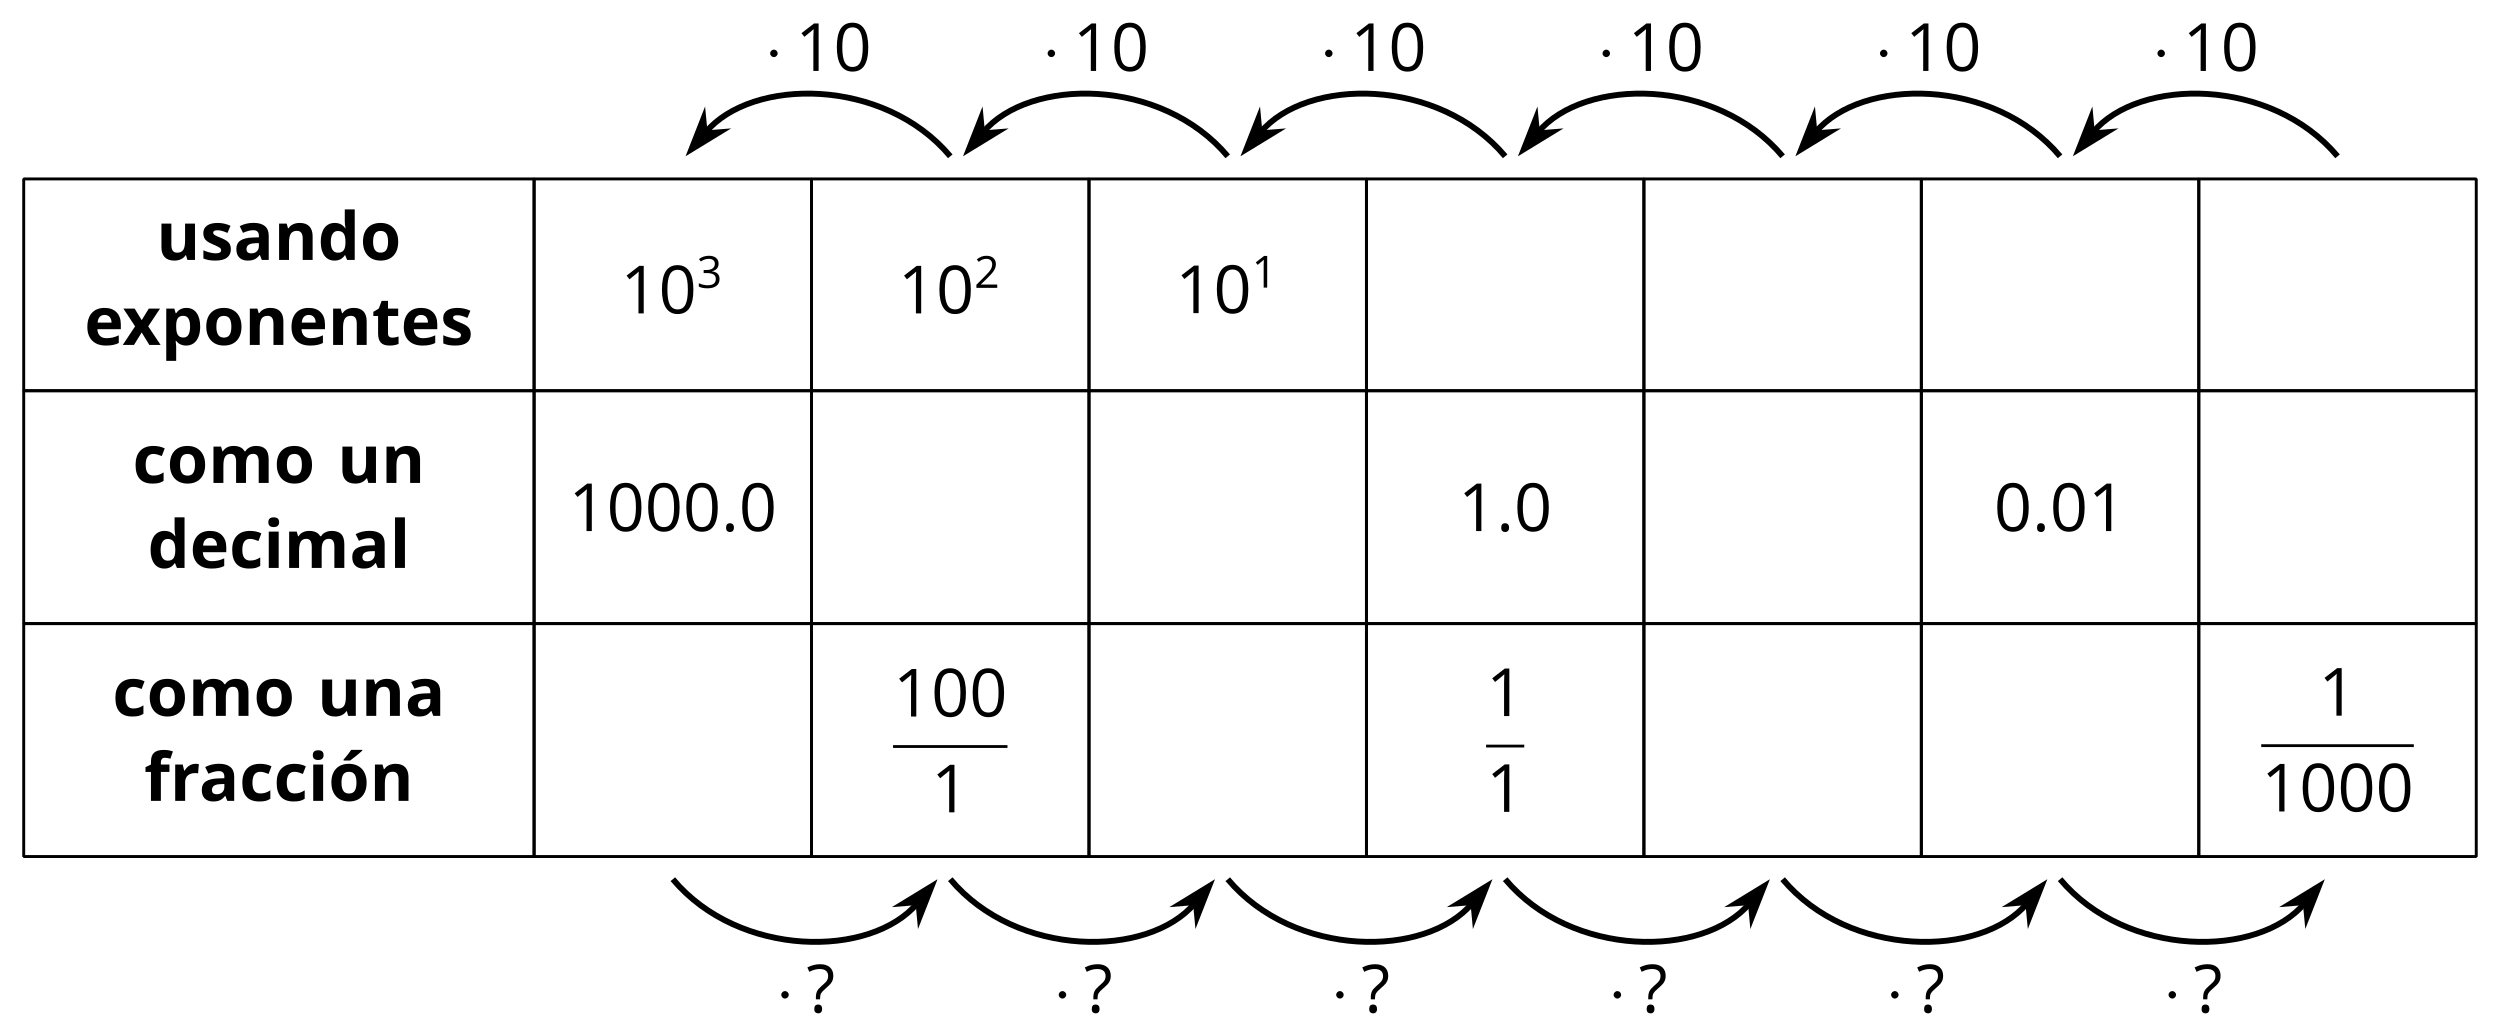 <?xml version='1.0' encoding='UTF-8'?>
<!-- This file was generated by dvisvgm 2.1.3 -->
<svg height='176.049pt' version='1.1' viewBox='-72 -72 425.037 176.049' width='425.037pt' xmlns='http://www.w3.org/2000/svg' xmlns:xlink='http://www.w3.org/1999/xlink'>
<defs>
<path d='M2.295 -2.989C2.295 -3.335 2.008 -3.622 1.662 -3.622S1.028 -3.335 1.028 -2.989S1.315 -2.355 1.662 -2.355S2.295 -2.642 2.295 -2.989Z' id='g0-1'/>
<use id='g10-14' transform='scale(1.5)' xlink:href='#g5-14'/>
<use id='g10-16' transform='scale(1.5)' xlink:href='#g5-16'/>
<use id='g10-17' transform='scale(1.5)' xlink:href='#g5-17'/>
<use id='g10-31' transform='scale(1.5)' xlink:href='#g5-31'/>
<path d='M4.807 0H5.983V-4.116C5.983 -4.851 5.762 -5.403 5.32 -5.762S4.243 -6.304 3.414 -6.304C2.547 -6.304 1.762 -6.116 1.05 -5.746L1.608 -4.608C2.276 -4.906 2.856 -5.055 3.348 -5.055C3.989 -5.055 4.309 -4.74 4.309 -4.116V-3.845L3.238 -3.812C2.315 -3.779 1.624 -3.608 1.16 -3.293C0.707 -2.983 0.475 -2.503 0.475 -1.845C0.475 -1.221 0.646 -0.735 0.983 -0.398C1.326 -0.061 1.796 0.11 2.387 0.11C2.867 0.11 3.26 0.044 3.558 -0.099C3.862 -0.232 4.155 -0.481 4.436 -0.84H4.481L4.807 0ZM4.309 -2.862V-2.354C4.309 -1.983 4.193 -1.685 3.956 -1.459C3.724 -1.232 3.414 -1.122 3.022 -1.122C2.475 -1.122 2.204 -1.359 2.204 -1.834C2.204 -2.166 2.326 -2.414 2.564 -2.575S3.166 -2.823 3.657 -2.84L4.309 -2.862Z' id='g12-65'/>
<path d='M3.392 0.11C3.818 0.11 4.166 0.077 4.442 0.011C4.724 -0.055 5 -0.177 5.271 -0.348V-1.79C4.994 -1.608 4.718 -1.47 4.442 -1.381C4.166 -1.298 3.867 -1.254 3.541 -1.254C2.663 -1.254 2.227 -1.856 2.227 -3.066C2.227 -4.309 2.663 -4.934 3.541 -4.934C3.768 -4.934 4 -4.901 4.227 -4.829C4.453 -4.762 4.702 -4.674 4.967 -4.569L5.464 -5.873C4.895 -6.155 4.254 -6.293 3.541 -6.293C2.564 -6.293 1.818 -6.017 1.293 -5.459C0.768 -4.906 0.508 -4.105 0.508 -3.055C0.508 -0.945 1.47 0.11 3.392 0.11Z' id='g12-67'/>
<path d='M2.84 0.11C3.624 0.11 4.21 -0.193 4.591 -0.801H4.663L4.989 0H6.282V-8.597H4.591V-6.619C4.591 -6.26 4.635 -5.845 4.718 -5.387H4.663C4.254 -5.989 3.663 -6.293 2.884 -6.293C2.144 -6.293 1.564 -6.011 1.138 -5.448C0.718 -4.878 0.508 -4.088 0.508 -3.077C0.508 -2.077 0.718 -1.298 1.127 -0.735C1.541 -0.171 2.116 0.11 2.84 0.11ZM3.431 -1.232C3.039 -1.232 2.74 -1.381 2.53 -1.691C2.32 -1.989 2.215 -2.448 2.215 -3.055S2.32 -4.127 2.53 -4.442C2.735 -4.762 3.028 -4.923 3.403 -4.923C3.862 -4.923 4.199 -4.779 4.398 -4.492C4.608 -4.204 4.707 -3.729 4.707 -3.066V-2.884C4.691 -2.282 4.58 -1.856 4.376 -1.608C4.177 -1.359 3.862 -1.232 3.431 -1.232Z' id='g12-68'/>
<path d='M3.442 -5.094C3.801 -5.094 4.083 -4.983 4.293 -4.751C4.503 -4.53 4.613 -4.204 4.619 -3.79H2.254C2.282 -4.204 2.398 -4.53 2.602 -4.751C2.807 -4.983 3.083 -5.094 3.442 -5.094ZM3.68 0.11C4.16 0.11 4.569 0.077 4.906 0C5.243 -0.066 5.558 -0.177 5.851 -0.326V-1.63C5.492 -1.459 5.144 -1.337 4.812 -1.26S4.127 -1.144 3.757 -1.144C3.276 -1.144 2.906 -1.276 2.641 -1.547S2.232 -2.188 2.215 -2.669H6.199V-3.486C6.199 -4.365 5.956 -5.05 5.47 -5.547S4.304 -6.293 3.431 -6.293C2.519 -6.293 1.801 -6.011 1.282 -5.448C0.768 -4.878 0.508 -4.077 0.508 -3.044C0.508 -2.039 0.79 -1.26 1.348 -0.713S2.685 0.11 3.68 0.11Z' id='g12-69'/>
<path d='M4.298 -4.912V-6.177H2.84V-6.564C2.84 -6.785 2.895 -6.967 3 -7.105C3.105 -7.249 3.282 -7.32 3.519 -7.32C3.807 -7.32 4.122 -7.265 4.459 -7.16L4.89 -8.398C4.436 -8.569 3.917 -8.657 3.337 -8.657C2.575 -8.657 2.022 -8.497 1.674 -8.171S1.155 -7.332 1.155 -6.63V-6.177L0.227 -5.724V-4.912H1.155V0H2.84V-4.912H4.298Z' id='g12-70'/>
<path d='M0.812 -7.774C0.812 -7.221 1.116 -6.945 1.729 -6.945C2.033 -6.945 2.265 -7.017 2.42 -7.16C2.569 -7.309 2.646 -7.514 2.646 -7.774C2.646 -8.32 2.343 -8.597 1.729 -8.597S0.812 -8.32 0.812 -7.774ZM2.569 0V-6.177H0.884V0H2.569Z' id='g12-73'/>
<path d='M2.569 0V-8.597H0.884V0H2.569Z' id='g12-76'/>
<path d='M6.414 0V-3.099C6.414 -3.74 6.519 -4.21 6.718 -4.503C6.928 -4.796 7.232 -4.945 7.646 -4.945C7.967 -4.945 8.199 -4.834 8.354 -4.608C8.497 -4.387 8.575 -4.055 8.575 -3.608V0H10.265V-4.028C10.265 -4.818 10.088 -5.392 9.724 -5.757C9.37 -6.111 8.84 -6.293 8.138 -6.293C7.735 -6.293 7.37 -6.215 7.05 -6.055C6.724 -5.895 6.481 -5.674 6.315 -5.387H6.166C5.84 -5.989 5.21 -6.293 4.287 -6.293C3.884 -6.293 3.525 -6.21 3.21 -6.055C2.895 -5.89 2.657 -5.669 2.492 -5.387H2.398L2.171 -6.177H0.884V0H2.569V-2.906C2.569 -3.63 2.669 -4.155 2.862 -4.47S3.37 -4.945 3.801 -4.945C4.122 -4.945 4.354 -4.834 4.508 -4.608C4.652 -4.387 4.729 -4.055 4.729 -3.608V0H6.414Z' id='g12-77'/>
<path d='M6.586 0V-4.028C6.586 -4.762 6.398 -5.32 6.028 -5.713C5.657 -6.099 5.111 -6.293 4.392 -6.293C3.972 -6.293 3.597 -6.215 3.271 -6.066C2.939 -5.912 2.68 -5.685 2.492 -5.387H2.398L2.171 -6.177H0.884V0H2.569V-2.906C2.569 -3.635 2.674 -4.155 2.884 -4.475C3.094 -4.785 3.436 -4.945 3.906 -4.945C4.254 -4.945 4.503 -4.834 4.663 -4.608C4.823 -4.387 4.901 -4.055 4.901 -3.608V0H6.586Z' id='g12-78'/>
<path d='M2.227 -3.099C2.227 -3.713 2.326 -4.177 2.525 -4.475C2.724 -4.785 3.05 -4.934 3.497 -4.934C3.95 -4.934 4.276 -4.779 4.475 -4.475S4.773 -3.713 4.773 -3.099S4.674 -2.022 4.475 -1.713C4.282 -1.398 3.956 -1.243 3.508 -1.243C3.055 -1.243 2.729 -1.398 2.53 -1.713C2.326 -2.028 2.227 -2.486 2.227 -3.099ZM6.497 -3.099C6.497 -3.746 6.376 -4.315 6.133 -4.796S5.541 -5.646 5.088 -5.906S4.111 -6.293 3.519 -6.293C2.564 -6.293 1.823 -6.011 1.298 -5.453S0.508 -4.111 0.508 -3.099C0.508 -2.453 0.63 -1.884 0.873 -1.398S1.464 -0.541 1.917 -0.276C2.37 -0.022 2.895 0.11 3.486 0.11C4.431 0.11 5.171 -0.171 5.702 -0.74S6.497 -2.094 6.497 -3.099Z' id='g12-79'/>
<path d='M4.276 0.11C4.757 0.11 5.177 -0.017 5.536 -0.271S6.166 -0.895 6.365 -1.381C6.553 -1.867 6.652 -2.442 6.652 -3.099C6.652 -4.099 6.448 -4.884 6.033 -5.448S5.05 -6.293 4.32 -6.293C3.547 -6.293 2.961 -5.989 2.569 -5.376H2.492L2.254 -6.177H0.884V2.718H2.569V0.215C2.569 0.133 2.541 -0.166 2.481 -0.68H2.569C2.983 -0.155 3.552 0.11 4.276 0.11ZM3.779 -4.945C4.177 -4.945 4.47 -4.796 4.652 -4.486C4.84 -4.188 4.934 -3.729 4.934 -3.122C4.934 -1.878 4.558 -1.254 3.801 -1.254C3.376 -1.254 3.061 -1.398 2.862 -1.685C2.669 -1.972 2.569 -2.448 2.569 -3.111V-3.293C2.575 -3.884 2.674 -4.304 2.867 -4.564C3.061 -4.818 3.365 -4.945 3.779 -4.945Z' id='g12-80'/>
<path d='M4.332 -6.293C3.95 -6.293 3.591 -6.188 3.271 -5.978C2.939 -5.762 2.685 -5.486 2.492 -5.138H2.409L2.16 -6.177H0.884V0H2.569V-3.144C2.569 -3.641 2.718 -4.028 3.017 -4.304C3.32 -4.58 3.74 -4.718 4.276 -4.718C4.47 -4.718 4.635 -4.702 4.773 -4.663L4.901 -6.243C4.751 -6.276 4.558 -6.293 4.332 -6.293Z' id='g12-82'/>
<path d='M5.193 -1.834C5.193 -2.138 5.138 -2.403 5.033 -2.624S4.762 -3.039 4.536 -3.21S3.956 -3.564 3.475 -3.757C2.934 -3.972 2.586 -4.138 2.42 -4.249C2.265 -4.359 2.182 -4.492 2.182 -4.641C2.182 -4.912 2.431 -5.044 2.928 -5.044C3.21 -5.044 3.481 -5 3.751 -4.917S4.309 -4.724 4.619 -4.591L5.127 -5.807C4.425 -6.133 3.702 -6.293 2.956 -6.293C2.177 -6.293 1.569 -6.144 1.149 -5.845C0.718 -5.541 0.508 -5.116 0.508 -4.569C0.508 -4.249 0.558 -3.978 0.663 -3.757C0.762 -3.541 0.923 -3.348 1.149 -3.177C1.37 -3.006 1.718 -2.823 2.193 -2.624C2.525 -2.486 2.79 -2.365 2.989 -2.254C3.188 -2.155 3.326 -2.055 3.409 -1.978C3.492 -1.89 3.53 -1.785 3.53 -1.652C3.53 -1.298 3.227 -1.122 2.613 -1.122C2.315 -1.122 1.967 -1.171 1.58 -1.271C1.182 -1.37 0.834 -1.492 0.519 -1.641V-0.249C0.796 -0.133 1.094 -0.044 1.409 0.022C1.724 0.077 2.111 0.11 2.558 0.11C3.436 0.11 4.094 -0.055 4.53 -0.387C4.972 -0.718 5.193 -1.199 5.193 -1.834Z' id='g12-83'/>
<path d='M3.486 -1.232C3.265 -1.232 3.088 -1.287 2.95 -1.403C2.818 -1.519 2.751 -1.696 2.751 -1.934V-4.912H4.481V-6.177H2.751V-7.492H1.674L1.188 -6.188L0.26 -5.624V-4.912H1.066V-1.934C1.066 -1.254 1.221 -0.74 1.525 -0.398C1.834 -0.061 2.326 0.11 3 0.11C3.613 0.11 4.127 0.017 4.547 -0.171V-1.425C4.133 -1.298 3.779 -1.232 3.486 -1.232Z' id='g12-84'/>
<path d='M5.26 0H6.553V-6.177H4.867V-3.271C4.867 -2.541 4.762 -2.022 4.553 -1.702C4.343 -1.392 4 -1.232 3.53 -1.232C3.182 -1.232 2.934 -1.343 2.773 -1.569C2.613 -1.79 2.536 -2.122 2.536 -2.569V-6.177H0.851V-2.149C0.851 -1.42 1.033 -0.862 1.403 -0.475C1.773 -0.083 2.32 0.11 3.044 0.11C3.47 0.11 3.845 0.033 4.177 -0.122C4.508 -0.282 4.762 -0.503 4.945 -0.79H5.033L5.26 0Z' id='g12-85'/>
<path d='M2.149 -3.155L0.055 0H1.967L3.271 -2.116L4.569 0H6.486L4.381 -3.155L6.392 -6.177H4.481L3.271 -4.21L2.072 -6.177H0.16L2.149 -3.155Z' id='g12-88'/>
<path d='M2.227 -3.099C2.227 -3.713 2.326 -4.177 2.525 -4.475C2.724 -4.785 3.05 -4.934 3.497 -4.934C3.95 -4.934 4.276 -4.779 4.475 -4.475S4.773 -3.713 4.773 -3.099S4.674 -2.022 4.475 -1.713C4.282 -1.398 3.956 -1.243 3.508 -1.243C3.055 -1.243 2.729 -1.398 2.53 -1.713C2.326 -2.028 2.227 -2.486 2.227 -3.099ZM6.497 -3.099C6.497 -3.746 6.376 -4.315 6.133 -4.796S5.541 -5.646 5.088 -5.906S4.111 -6.293 3.519 -6.293C2.564 -6.293 1.823 -6.011 1.298 -5.453S0.508 -4.111 0.508 -3.099C0.508 -2.453 0.63 -1.884 0.873 -1.398S1.464 -0.541 1.917 -0.276C2.37 -0.022 2.895 0.11 3.486 0.11C4.431 0.11 5.171 -0.171 5.702 -0.74S6.497 -2.094 6.497 -3.099ZM2.58 -6.856H3.702C3.961 -7.039 4.326 -7.32 4.79 -7.702C5.249 -8.077 5.575 -8.359 5.768 -8.553V-8.669H3.878C3.646 -8.298 3.215 -7.74 2.58 -7.006V-6.856Z' id='g12-178'/>
<path d='M0.56 -0.39C0.56 -0.214 0.6 -0.088 0.685 -0.007C0.766 0.066 0.869 0.107 0.994 0.107C1.134 0.107 1.245 0.063 1.326 -0.022S1.448 -0.232 1.448 -0.39C1.448 -0.556 1.407 -0.678 1.326 -0.766C1.249 -0.847 1.138 -0.891 0.994 -0.891C0.855 -0.891 0.748 -0.847 0.67 -0.766C0.597 -0.678 0.56 -0.556 0.56 -0.39Z' id='g5-14'/>
<path d='M3.937 -2.7C3.937 -3.599 3.786 -4.284 3.484 -4.759C3.179 -5.234 2.737 -5.47 2.151 -5.47C1.551 -5.47 1.105 -5.241 0.814 -4.788S0.376 -3.639 0.376 -2.7C0.376 -1.79 0.527 -1.101 0.829 -0.634C1.131 -0.162 1.573 0.074 2.151 0.074C2.755 0.074 3.204 -0.155 3.499 -0.615C3.79 -1.076 3.937 -1.768 3.937 -2.7ZM0.994 -2.7C0.994 -3.484 1.087 -4.052 1.271 -4.405C1.455 -4.762 1.75 -4.939 2.151 -4.939C2.56 -4.939 2.855 -4.759 3.035 -4.398C3.219 -4.041 3.311 -3.473 3.311 -2.7S3.219 -1.359 3.035 -0.994C2.855 -0.634 2.56 -0.453 2.151 -0.453C1.75 -0.453 1.455 -0.634 1.271 -0.987C1.087 -1.348 0.994 -1.915 0.994 -2.7Z' id='g5-16'/>
<path d='M2.634 0V-5.385H2.118L0.692 -4.284L1.017 -3.864C1.536 -4.287 1.831 -4.527 1.893 -4.582S2.015 -4.692 2.066 -4.744C2.048 -4.46 2.037 -4.158 2.037 -3.838V0H2.634Z' id='g5-17'/>
<path d='M3.908 0V-0.567H1.138V-0.597L2.317 -1.75C2.843 -2.262 3.201 -2.681 3.392 -3.017S3.68 -3.687 3.68 -4.029C3.68 -4.468 3.536 -4.814 3.249 -5.076C2.961 -5.333 2.564 -5.462 2.059 -5.462C1.473 -5.462 0.936 -5.256 0.438 -4.843L0.762 -4.427C1.009 -4.622 1.23 -4.755 1.429 -4.829C1.632 -4.902 1.842 -4.939 2.066 -4.939C2.376 -4.939 2.619 -4.855 2.792 -4.685C2.965 -4.519 3.053 -4.291 3.053 -4.004C3.053 -3.801 3.02 -3.61 2.95 -3.433S2.777 -3.076 2.641 -2.888S2.217 -2.39 1.786 -1.952L0.368 -0.527V0H3.908Z' id='g5-18'/>
<path d='M3.705 -4.118C3.705 -4.534 3.562 -4.862 3.271 -5.105C2.98 -5.341 2.575 -5.462 2.052 -5.462C1.731 -5.462 1.429 -5.414 1.142 -5.311C0.851 -5.215 0.597 -5.076 0.376 -4.902L0.685 -4.49C0.954 -4.663 1.19 -4.781 1.4 -4.843S1.831 -4.939 2.066 -4.939C2.376 -4.939 2.622 -4.866 2.799 -4.715C2.983 -4.564 3.072 -4.357 3.072 -4.096C3.072 -3.768 2.95 -3.51 2.704 -3.322C2.457 -3.138 2.125 -3.046 1.705 -3.046H1.168V-2.519H1.698C2.726 -2.519 3.238 -2.192 3.238 -1.54C3.238 -0.81 2.773 -0.446 1.842 -0.446C1.606 -0.446 1.355 -0.475 1.09 -0.538C0.829 -0.597 0.578 -0.685 0.346 -0.799V-0.217C0.571 -0.11 0.799 -0.033 1.039 0.007C1.274 0.052 1.536 0.074 1.82 0.074C2.475 0.074 2.98 -0.066 3.337 -0.339C3.694 -0.615 3.871 -1.013 3.871 -1.525C3.871 -1.882 3.768 -2.173 3.558 -2.394S3.028 -2.751 2.597 -2.807V-2.836C2.95 -2.91 3.223 -3.057 3.418 -3.274C3.61 -3.492 3.705 -3.775 3.705 -4.118Z' id='g5-19'/>
<path d='M1.064 -1.484H1.54V-1.606C1.54 -1.838 1.58 -2.026 1.657 -2.166C1.738 -2.306 1.904 -2.483 2.151 -2.692C2.46 -2.961 2.663 -3.16 2.755 -3.278C2.847 -3.403 2.917 -3.529 2.969 -3.669C3.013 -3.801 3.039 -3.959 3.039 -4.14C3.039 -4.56 2.91 -4.884 2.648 -5.116S2.022 -5.462 1.554 -5.462C1.05 -5.462 0.564 -5.341 0.099 -5.098L0.317 -4.6C0.556 -4.722 0.766 -4.803 0.95 -4.847C1.134 -4.895 1.322 -4.917 1.518 -4.917C1.82 -4.917 2.052 -4.847 2.21 -4.715C2.372 -4.575 2.453 -4.383 2.453 -4.133C2.453 -3.93 2.409 -3.761 2.32 -3.617C2.236 -3.473 2.026 -3.263 1.691 -2.98C1.451 -2.773 1.285 -2.578 1.197 -2.394C1.109 -2.206 1.064 -1.971 1.064 -1.683V-1.484ZM0.884 -0.39C0.884 -0.214 0.924 -0.088 1.009 -0.007C1.094 0.066 1.197 0.107 1.326 0.107C1.466 0.107 1.576 0.063 1.654 -0.022C1.731 -0.11 1.772 -0.232 1.772 -0.39C1.772 -0.552 1.731 -0.678 1.657 -0.762C1.576 -0.847 1.47 -0.891 1.326 -0.891C1.031 -0.891 0.884 -0.726 0.884 -0.39Z' id='g5-31'/>
</defs>
<g id='page1'>
<path d='M-67.969 -5.574H18.805V-41.574H-67.969Z' fill='none' stroke='#000000' stroke-linejoin='bevel' stroke-miterlimit='10.037' stroke-width='0.5'/>
<g transform='matrix(1 0 0 1 -248.337 33.57)'>
<use x='202.935' xlink:href='#g12-85' y='-61.376'/>
<use x='210.397' xlink:href='#g12-83' y='-61.376'/>
<use x='216.042' xlink:href='#g12-65' y='-61.376'/>
<use x='222.902' xlink:href='#g12-78' y='-61.376'/>
<use x='230.363' xlink:href='#g12-68' y='-61.376'/>
<use x='237.541' xlink:href='#g12-79' y='-61.376'/>
<use x='190.681' xlink:href='#g12-69' y='-46.93'/>
<use x='197.154' xlink:href='#g12-88' y='-46.93'/>
<use x='203.719' xlink:href='#g12-80' y='-46.93'/>
<use x='210.897' xlink:href='#g12-79' y='-46.93'/>
<use x='217.927' xlink:href='#g12-78' y='-46.93'/>
<use x='225.389' xlink:href='#g12-69' y='-46.93'/>
<use x='232.09' xlink:href='#g12-78' y='-46.93'/>
<use x='239.551' xlink:href='#g12-84' y='-46.93'/>
<use x='244.481' xlink:href='#g12-69' y='-46.93'/>
<use x='251.181' xlink:href='#g12-83' y='-46.93'/>
</g>
<path d='M18.801 -5.574H65.972V-41.574H18.801Z' fill='none' stroke='#000000' stroke-linejoin='bevel' stroke-miterlimit='10.037' stroke-width='0.5'/>
<g transform='matrix(1 0 0 1 -228.536 42.659)'>
<use x='262.029' xlink:href='#g10-17' y='-61.376'/>
<use x='268.514' xlink:href='#g10-16' y='-61.376'/>
<use x='274.999' xlink:href='#g5-19' y='-65.714'/>
</g>
<path d='M65.972 -5.574H113.144V-41.574H65.972Z' fill='none' stroke='#000000' stroke-linejoin='bevel' stroke-miterlimit='10.037' stroke-width='0.5'/>
<g transform='matrix(1 0 0 1 -228.536 42.659)'>
<use x='309.2' xlink:href='#g10-17' y='-61.376'/>
<use x='315.685' xlink:href='#g10-16' y='-61.376'/>
<use x='322.17' xlink:href='#g5-18' y='-65.714'/>
</g>
<path d='M113.144 -5.574H160.316V-41.574H113.144Z' fill='none' stroke='#000000' stroke-linejoin='bevel' stroke-miterlimit='10.037' stroke-width='0.5'/>
<g transform='matrix(1 0 0 1 -228.536 42.608)'>
<use x='356.37' xlink:href='#g10-17' y='-61.376'/>
<use x='362.856' xlink:href='#g10-16' y='-61.376'/>
<use x='369.341' xlink:href='#g5-17' y='-65.714'/>
</g>
<path d='M160.316 -5.574H207.488V-41.574H160.316Z' fill='none' stroke='#000000' stroke-linejoin='bevel' stroke-miterlimit='10.037' stroke-width='0.5'/>
<path d='M207.488 -5.574H254.656V-41.574H207.488Z' fill='none' stroke='#000000' stroke-linejoin='bevel' stroke-miterlimit='10.037' stroke-width='0.5'/>
<path d='M254.656 -5.574H301.828V-41.574H254.656Z' fill='none' stroke='#000000' stroke-linejoin='bevel' stroke-miterlimit='10.037' stroke-width='0.5'/>
<path d='M301.828 -5.574H349V-41.574H301.828Z' fill='none' stroke='#000000' stroke-linejoin='bevel' stroke-miterlimit='10.037' stroke-width='0.5'/>
<path d='M-67.969 34.023H18.805V-5.574H-67.969Z' fill='none' stroke='#000000' stroke-linejoin='bevel' stroke-miterlimit='10.037' stroke-width='0.5'/>
<g transform='matrix(1 0 0 1 -248.337 33.684)'>
<use x='198.879' xlink:href='#g12-67' y='-23.576'/>
<use x='204.717' xlink:href='#g12-79' y='-23.576'/>
<use x='211.747' xlink:href='#g12-77' y='-23.576'/>
<use x='222.889' xlink:href='#g12-79' y='-23.576'/>
<use x='233.704' xlink:href='#g12-85' y='-23.576'/>
<use x='241.166' xlink:href='#g12-78' y='-23.576'/>
<use x='201.43' xlink:href='#g12-68' y='-9.13'/>
<use x='208.608' xlink:href='#g12-69' y='-9.13'/>
<use x='215.309' xlink:href='#g12-67' y='-9.13'/>
<use x='221.147' xlink:href='#g12-73' y='-9.13'/>
<use x='224.611' xlink:href='#g12-77' y='-9.13'/>
<use x='235.752' xlink:href='#g12-65' y='-9.13'/>
<use x='242.612' xlink:href='#g12-76' y='-9.13'/>
</g>
<path d='M18.801 34.023H65.972V-5.574H18.801Z' fill='none' stroke='#000000' stroke-linejoin='bevel' stroke-miterlimit='10.037' stroke-width='0.5'/>
<g transform='matrix(1 0 0 1 -228.536 41.869)'>
<use x='253.201' xlink:href='#g10-17' y='-23.576'/>
<use x='259.686' xlink:href='#g10-16' y='-23.576'/>
<use x='266.171' xlink:href='#g10-16' y='-23.576'/>
<use x='272.656' xlink:href='#g10-16' y='-23.576'/>
<use x='279.141' xlink:href='#g10-14' y='-23.576'/>
<use x='282.162' xlink:href='#g10-16' y='-23.576'/>
</g>
<path d='M65.972 34.023H113.144V-5.574H65.972Z' fill='none' stroke='#000000' stroke-linejoin='bevel' stroke-miterlimit='10.037' stroke-width='0.5'/>
<path d='M113.144 34.023H160.316V-5.574H113.144Z' fill='none' stroke='#000000' stroke-linejoin='bevel' stroke-miterlimit='10.037' stroke-width='0.5'/>
<path d='M160.316 34.023H207.488V-5.574H160.316Z' fill='none' stroke='#000000' stroke-linejoin='bevel' stroke-miterlimit='10.037' stroke-width='0.5'/>
<g transform='matrix(1 0 0 1 -228.536 41.869)'>
<use x='404.442' xlink:href='#g10-17' y='-23.576'/>
<use x='410.927' xlink:href='#g10-14' y='-23.576'/>
<use x='413.948' xlink:href='#g10-16' y='-23.576'/>
</g>
<path d='M207.488 34.023H254.656V-5.574H207.488Z' fill='none' stroke='#000000' stroke-linejoin='bevel' stroke-miterlimit='10.037' stroke-width='0.5'/>
<path d='M254.656 34.023H301.828V-5.574H254.656Z' fill='none' stroke='#000000' stroke-linejoin='bevel' stroke-miterlimit='10.037' stroke-width='0.5'/>
<g transform='matrix(1 0 0 1 -228.536 41.869)'>
<use x='495.541' xlink:href='#g10-16' y='-23.576'/>
<use x='502.026' xlink:href='#g10-14' y='-23.576'/>
<use x='505.047' xlink:href='#g10-16' y='-23.576'/>
<use x='511.532' xlink:href='#g10-17' y='-23.576'/>
</g>
<path d='M301.828 34.023H349V-5.574H301.828Z' fill='none' stroke='#000000' stroke-linejoin='bevel' stroke-miterlimit='10.037' stroke-width='0.5'/>
<path d='M-67.969 73.625H18.805V34.023H-67.969Z' fill='none' stroke='#000000' stroke-linejoin='bevel' stroke-miterlimit='10.037' stroke-width='0.5'/>
<g transform='matrix(1 0 0 1 -248.337 33.684)'>
<use x='195.449' xlink:href='#g12-67' y='16.024'/>
<use x='201.287' xlink:href='#g12-79' y='16.024'/>
<use x='208.317' xlink:href='#g12-77' y='16.024'/>
<use x='219.459' xlink:href='#g12-79' y='16.024'/>
<use x='230.274' xlink:href='#g12-85' y='16.024'/>
<use x='237.736' xlink:href='#g12-78' y='16.024'/>
<use x='245.198' xlink:href='#g12-65' y='16.024'/>
<use x='200.846' xlink:href='#g12-70' y='30.47'/>
<use x='205.241' xlink:href='#g12-82' y='30.47'/>
<use x='210.17' xlink:href='#g12-65' y='30.47'/>
<use x='217.03' xlink:href='#g12-67' y='30.47'/>
<use x='222.867' xlink:href='#g12-67' y='30.47'/>
<use x='228.705' xlink:href='#g12-73' y='30.47'/>
<use x='232.169' xlink:href='#g12-178' y='30.47'/>
<use x='239.199' xlink:href='#g12-78' y='30.47'/>
</g>
<path d='M18.801 73.625H65.972V34.023H18.801Z' fill='none' stroke='#000000' stroke-linejoin='bevel' stroke-miterlimit='10.037' stroke-width='0.5'/>
<path d='M65.972 73.625H113.144V34.023H65.972Z' fill='none' stroke='#000000' stroke-linejoin='bevel' stroke-miterlimit='10.037' stroke-width='0.5'/>
<g transform='matrix(1 0 0 1 -228.536 41.884)'>
<use x='308.368' xlink:href='#g10-17' y='7.937'/>
<use x='314.853' xlink:href='#g10-16' y='7.937'/>
<use x='321.338' xlink:href='#g10-16' y='7.937'/>
</g>
<rect height='0.478' transform='matrix(1 0 0 1 -228.536 41.884)' width='19.455' x='308.368' y='12.797'/>
<g transform='matrix(1 0 0 1 -228.536 41.884)'>
<use x='314.853' xlink:href='#g10-17' y='24.225'/>
</g>
<path d='M113.144 73.625H160.316V34.023H113.144Z' fill='none' stroke='#000000' stroke-linejoin='bevel' stroke-miterlimit='10.037' stroke-width='0.5'/>
<path d='M160.316 73.625H207.488V34.023H160.316Z' fill='none' stroke='#000000' stroke-linejoin='bevel' stroke-miterlimit='10.037' stroke-width='0.5'/>
<g transform='matrix(1 0 0 1 -228.536 41.807)'>
<use x='409.195' xlink:href='#g10-17' y='7.937'/>
</g>
<rect height='0.478' transform='matrix(1 0 0 1 -228.536 41.807)' width='6.485' x='409.195' y='12.797'/>
<g transform='matrix(1 0 0 1 -228.536 41.807)'>
<use x='409.195' xlink:href='#g10-17' y='24.225'/>
</g>
<path d='M207.488 73.625H254.656V34.023H207.488Z' fill='none' stroke='#000000' stroke-linejoin='bevel' stroke-miterlimit='10.037' stroke-width='0.5'/>
<path d='M254.656 73.625H301.828V34.023H254.656Z' fill='none' stroke='#000000' stroke-linejoin='bevel' stroke-miterlimit='10.037' stroke-width='0.5'/>
<path d='M301.828 73.625H349V34.023H301.828Z' fill='none' stroke='#000000' stroke-linejoin='bevel' stroke-miterlimit='10.037' stroke-width='0.5'/>
<g transform='matrix(1 0 0 1 -228.536 41.736)'>
<use x='550.708' xlink:href='#g10-17' y='7.937'/>
</g>
<rect height='0.478' transform='matrix(1 0 0 1 -228.536 41.736)' width='25.94' x='540.98' y='12.797'/>
<g transform='matrix(1 0 0 1 -228.536 41.736)'>
<use x='540.98' xlink:href='#g10-17' y='24.225'/>
<use x='547.465' xlink:href='#g10-16' y='24.225'/>
<use x='553.95' xlink:href='#g10-16' y='24.225'/>
<use x='560.435' xlink:href='#g10-16' y='24.225'/>
</g>
<path d='M89.562 -45.426C78.277 -58.871 55.832 -58.871 47.969 -49.5' fill='none' stroke='#000000' stroke-linejoin='bevel' stroke-miterlimit='10.037' stroke-width='1'/>
<path d='M45.566 -46.637L50.262 -49.504L47.809 -49.309L47.574 -51.758Z'/>
<path d='M45.566 -46.637L50.262 -49.504L47.809 -49.309L47.574 -51.758Z' fill='none' stroke='#000000' stroke-miterlimit='10.037' stroke-width='1.005'/>
<g transform='matrix(1 0 0 1 -82.605 -75.961)'>
<use x='140.518' xlink:href='#g0-1' y='16.024'/>
<use x='145.832' xlink:href='#g10-17' y='16.024'/>
<use x='152.317' xlink:href='#g10-16' y='16.024'/>
</g>
<path d='M136.734 -45.426C125.449 -58.871 103.004 -58.871 95.141 -49.5' fill='none' stroke='#000000' stroke-linejoin='bevel' stroke-miterlimit='10.037' stroke-width='1.005'/>
<path d='M92.738 -46.637L97.434 -49.504L94.977 -49.309L94.746 -51.758Z'/>
<path d='M92.738 -46.637L97.434 -49.504L94.977 -49.309L94.746 -51.758Z' fill='none' stroke='#000000' stroke-miterlimit='10.037' stroke-width='1.005'/>
<g transform='matrix(1 0 0 1 -35.433 -75.961)'>
<use x='140.518' xlink:href='#g0-1' y='16.024'/>
<use x='145.832' xlink:href='#g10-17' y='16.024'/>
<use x='152.317' xlink:href='#g10-16' y='16.024'/>
</g>
<path d='M183.902 -45.426C172.621 -58.871 150.176 -58.871 142.312 -49.5' fill='none' stroke='#000000' stroke-linejoin='bevel' stroke-miterlimit='10.037' stroke-width='1.005'/>
<path d='M139.91 -46.637L144.606 -49.504L142.149 -49.309L141.918 -51.758Z'/>
<path d='M139.91 -46.637L144.606 -49.504L142.149 -49.309L141.918 -51.758Z' fill='none' stroke='#000000' stroke-miterlimit='10.037' stroke-width='1.005'/>
<g transform='matrix(1 0 0 1 11.738 -75.961)'>
<use x='140.518' xlink:href='#g0-1' y='16.024'/>
<use x='145.832' xlink:href='#g10-17' y='16.024'/>
<use x='152.317' xlink:href='#g10-16' y='16.024'/>
</g>
<path d='M231.074 -45.426C219.793 -58.871 197.348 -58.871 189.481 -49.5' fill='none' stroke='#000000' stroke-linejoin='bevel' stroke-miterlimit='10.037' stroke-width='1.005'/>
<path d='M187.082 -46.637L191.773 -49.504L189.32 -49.309L189.089 -51.758Z'/>
<path d='M187.082 -46.637L191.773 -49.504L189.32 -49.309L189.089 -51.758Z' fill='none' stroke='#000000' stroke-miterlimit='10.037' stroke-width='1.005'/>
<g transform='matrix(1 0 0 1 58.91 -75.961)'>
<use x='140.518' xlink:href='#g0-1' y='16.024'/>
<use x='145.832' xlink:href='#g10-17' y='16.024'/>
<use x='152.317' xlink:href='#g10-16' y='16.024'/>
</g>
<path d='M278.246 -45.426C266.965 -58.871 244.52 -58.871 236.652 -49.5' fill='none' stroke='#000000' stroke-linejoin='bevel' stroke-miterlimit='10.037' stroke-width='1.005'/>
<path d='M234.254 -46.637L238.945 -49.504L236.492 -49.309L236.262 -51.758Z'/>
<path d='M234.254 -46.637L238.945 -49.504L236.492 -49.309L236.262 -51.758Z' fill='none' stroke='#000000' stroke-miterlimit='10.037' stroke-width='1.005'/>
<g transform='matrix(1 0 0 1 106.082 -75.961)'>
<use x='140.518' xlink:href='#g0-1' y='16.024'/>
<use x='145.832' xlink:href='#g10-17' y='16.024'/>
<use x='152.317' xlink:href='#g10-16' y='16.024'/>
</g>
<path d='M325.418 -45.426C314.137 -58.871 291.691 -58.871 283.824 -49.5' fill='none' stroke='#000000' stroke-linejoin='bevel' stroke-miterlimit='10.037' stroke-width='1.005'/>
<path d='M281.426 -46.637L286.118 -49.504L283.664 -49.309L283.434 -51.758Z'/>
<path d='M281.426 -46.637L286.118 -49.504L283.664 -49.309L283.434 -51.758Z' fill='none' stroke='#000000' stroke-miterlimit='10.037' stroke-width='1.005'/>
<g transform='matrix(1 0 0 1 153.253 -75.961)'>
<use x='140.518' xlink:href='#g0-1' y='16.024'/>
<use x='145.832' xlink:href='#g10-17' y='16.024'/>
<use x='152.317' xlink:href='#g10-16' y='16.024'/>
</g>
<path d='M42.391 77.477C53.672 90.922 76.117 90.922 83.984 81.547' fill='none' stroke='#000000' stroke-linejoin='bevel' stroke-miterlimit='10.037' stroke-width='1.005'/>
<path d='M86.383 78.688L81.691 81.555L84.144 81.356L84.375 83.809Z'/>
<path d='M86.383 78.688L81.691 81.555L84.144 81.356L84.375 83.809Z' fill='none' stroke='#000000' stroke-miterlimit='10.037' stroke-width='1.005'/>
<g transform='matrix(1 0 0 1 -80.716 84.099)'>
<use x='140.518' xlink:href='#g0-1' y='16.024'/>
<use x='145.832' xlink:href='#g10-31' y='16.024'/>
</g>
<path d='M89.562 77.477C100.844 90.922 123.289 90.922 131.156 81.547' fill='none' stroke='#000000' stroke-linejoin='bevel' stroke-miterlimit='10.037' stroke-width='1.005'/>
<path d='M133.554 78.688L128.863 81.555L131.316 81.356L131.547 83.809Z'/>
<path d='M133.554 78.688L128.863 81.555L131.316 81.356L131.547 83.809Z' fill='none' stroke='#000000' stroke-miterlimit='10.037' stroke-width='1.005'/>
<g transform='matrix(1 0 0 1 -33.544 84.099)'>
<use x='140.518' xlink:href='#g0-1' y='16.024'/>
<use x='145.832' xlink:href='#g10-31' y='16.024'/>
</g>
<path d='M136.734 77.477C148.016 90.922 170.461 90.922 178.324 81.547' fill='none' stroke='#000000' stroke-linejoin='bevel' stroke-miterlimit='10.037' stroke-width='1.005'/>
<path d='M180.727 78.688L176.031 81.555L178.488 81.356L178.719 83.809Z'/>
<path d='M180.727 78.688L176.031 81.555L178.488 81.356L178.719 83.809Z' fill='none' stroke='#000000' stroke-miterlimit='10.037' stroke-width='1.005'/>
<g transform='matrix(1 0 0 1 13.627 84.099)'>
<use x='140.518' xlink:href='#g0-1' y='16.024'/>
<use x='145.832' xlink:href='#g10-31' y='16.024'/>
</g>
<path d='M183.902 77.477C195.188 90.922 217.633 90.922 225.496 81.547' fill='none' stroke='#000000' stroke-linejoin='bevel' stroke-miterlimit='10.037' stroke-width='1.005'/>
<path d='M227.898 78.688L223.203 81.555L225.66 81.356L225.89 83.809Z'/>
<path d='M227.898 78.688L223.203 81.555L225.66 81.356L225.89 83.809Z' fill='none' stroke='#000000' stroke-miterlimit='10.037' stroke-width='1.005'/>
<g transform='matrix(1 0 0 1 60.799 84.099)'>
<use x='140.518' xlink:href='#g0-1' y='16.024'/>
<use x='145.832' xlink:href='#g10-31' y='16.024'/>
</g>
<path d='M231.074 77.477C242.359 90.922 264.805 90.922 272.668 81.547' fill='none' stroke='#000000' stroke-linejoin='bevel' stroke-miterlimit='10.037' stroke-width='1.005'/>
<path d='M275.07 78.688L270.375 81.555L272.828 81.356L273.062 83.809Z'/>
<path d='M275.07 78.688L270.375 81.555L272.828 81.356L273.062 83.809Z' fill='none' stroke='#000000' stroke-miterlimit='10.037' stroke-width='1.005'/>
<g transform='matrix(1 0 0 1 107.971 84.099)'>
<use x='140.518' xlink:href='#g0-1' y='16.024'/>
<use x='145.832' xlink:href='#g10-31' y='16.024'/>
</g>
<path d='M278.246 77.477C289.531 90.922 311.977 90.922 319.84 81.547' fill='none' stroke='#000000' stroke-linejoin='bevel' stroke-miterlimit='10.037' stroke-width='1.005'/>
<path d='M322.243 78.688L317.547 81.555L320 81.356L320.235 83.809Z'/>
<path d='M322.243 78.688L317.547 81.555L320 81.356L320.235 83.809Z' fill='none' stroke='#000000' stroke-miterlimit='10.037' stroke-width='1.005'/>
<g transform='matrix(1 0 0 1 155.142 84.099)'>
<use x='140.518' xlink:href='#g0-1' y='16.024'/>
<use x='145.832' xlink:href='#g10-31' y='16.024'/>
</g>
</g>
</svg>